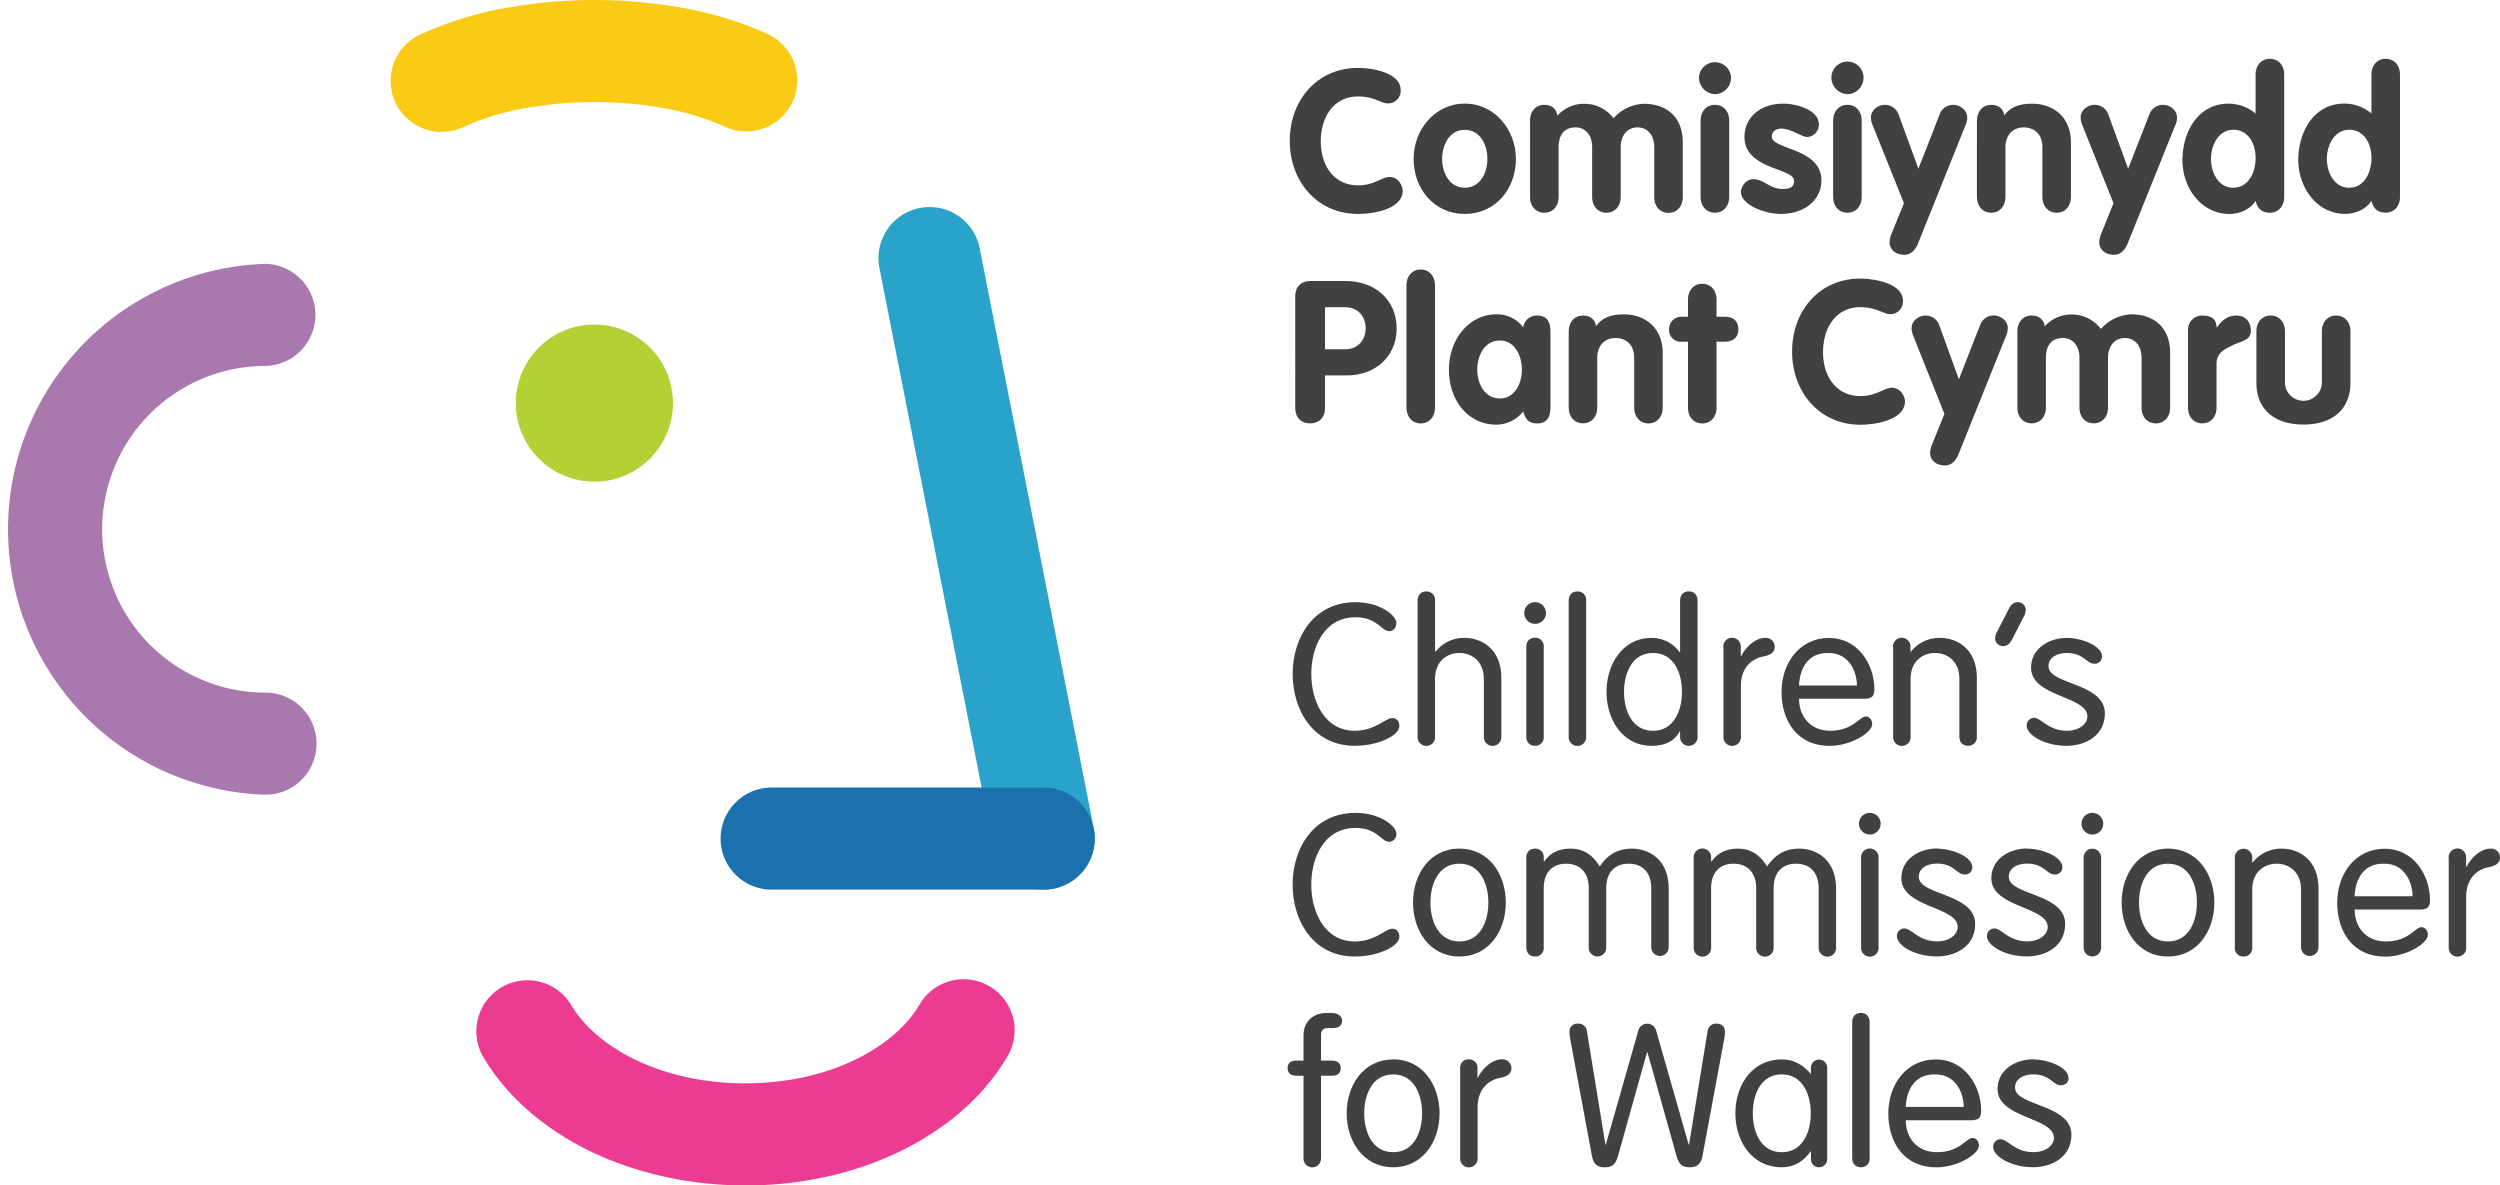 <svg id="Layer_1" data-name="Layer 1" xmlns="http://www.w3.org/2000/svg" viewBox="0 0 922.64 437.51"><defs><style>.cls-1{fill:#414042;}.cls-2{fill:#a978af;}.cls-3{fill:#b2d135;}.cls-4{fill:#29a3c9;}.cls-5{fill:#1a71ad;}.cls-6{fill:#faca15;}.cls-7{fill:#eb3c91;}</style></defs><title>logo</title><path class="cls-1" d="M501.2,25.06c5.35,0,15.73,1.77,15.73,8.2a4.65,4.65,0,0,1-4.53,4.91c-3,0-5.05-2.57-11.2-2.57-9.08,0-13.76,7.69-13.76,16.62,0,8.71,4.75,16.18,13.76,16.18,6.15,0,8.63-3.07,11.64-3.07,3.3,0,4.83,3.3,4.83,5,0,7-11.06,8.63-16.47,8.63C486.33,78.95,476,67.16,476,52s10.24-26.94,25.18-26.94"/><path class="cls-1" d="M532.23,58.66c0,5.05,2.64,10.62,8.36,10.62s8.34-5.57,8.34-10.62-2.56-10.75-8.34-10.75-8.36,5.71-8.36,10.75m27.23,0c0,11-7.53,20.29-18.88,20.29S521.7,69.64,521.7,58.66c0-10.69,7.75-20.42,18.88-20.42S559.46,48,559.46,58.66"/><path class="cls-1" d="M564.66,44.54c0-3.52,2.2-5.85,5.27-5.85,2.71,0,4.46,1.46,4.83,4a13.09,13.09,0,0,1,9.81-4.39,13.45,13.45,0,0,1,10.91,5.34,15.87,15.87,0,0,1,11.13-5.34c8.57,0,14.43,5,14.43,14.2v20.2c0,3.52-2.2,5.86-5.27,5.86s-5.27-2.34-5.27-5.86V54.27c0-4.25-2.35-7.25-6.15-7.25s-6.22,3-6.22,7.25V72.65c0,3.52-2.2,5.86-5.27,5.86s-5.27-2.34-5.27-5.86V54.27c0-4.25-2.34-7.25-6.15-7.25-4.32,0-6.22,3-6.22,7.25V72.65c0,3.52-2.2,5.86-5.27,5.86s-5.27-2.34-5.27-5.86V44.54Z"/><path class="cls-1" d="M627.62,44.54c0-3.52,2.2-5.85,5.28-5.85s5.27,2.33,5.27,5.85v28.1c0,3.52-2.19,5.86-5.27,5.86s-5.28-2.34-5.28-5.86V44.54Zm11.2-15.89a6,6,0,0,1-5.92,6.09A6.18,6.18,0,0,1,627,28.65a5.93,5.93,0,0,1,11.85,0"/><path class="cls-1" d="M666.93,50.54c-2,0-6-3.07-9.44-3.07-1.9,0-3.59.88-3.59,2.92,0,4.91,18.3,4.18,18.3,16.19,0,7-5.92,12.37-15,12.37-5.93,0-14.71-3.37-14.71-8.13,0-1.6,1.61-4.68,4.54-4.68,4.1,0,5.93,3.59,10.91,3.59,3.22,0,4.17-1,4.17-3,0-4.82-18.3-4.09-18.3-16.17,0-7.33,5.93-12.3,14.27-12.3,5.21,0,13.17,2.41,13.17,7.61a4.54,4.54,0,0,1-4.31,4.69"/><path class="cls-1" d="M676.53,44.54c0-3.52,2.2-5.85,5.27-5.85s5.27,2.33,5.27,5.85v28.1c0,3.52-2.19,5.86-5.27,5.86s-5.27-2.34-5.27-5.86V44.54Zm11.2-15.89a6,6,0,0,1-5.93,6.09,6.18,6.18,0,0,1-5.92-6.09,5.93,5.93,0,0,1,11.86,0"/><path class="cls-1" d="M691,45.93a7.38,7.38,0,0,1-.51-2.71c0-2.63,2.78-4.53,5-4.53a5.36,5.36,0,0,1,5.26,3.73L708,62.26l7.76-19.84A5.34,5.34,0,0,1,721,38.69c2.2,0,5,1.9,5,4.53a6.11,6.11,0,0,1-.51,2.71L707.85,89.86c-0.87,2.19-2.48,4.17-5,4.17-3.58,0-5.49-2.28-5.49-4.54a9,9,0,0,1,.65-3.08L702.66,75Z"/><path class="cls-1" d="M729.6,44.54c0-3.52,2.2-5.85,5.27-5.85,2.71,0,4.47,1.46,4.82,3.89,2.06-2.87,5.2-4.32,10.18-4.32,8.27,0,14.42,5.26,14.42,14.2v20.2c0,3.52-2.2,5.86-5.27,5.86s-5.27-2.34-5.27-5.86V54.27c0-4.9-3.08-7.25-6.88-7.25-4.33,0-6.75,3.16-6.75,7.25V72.65c0,3.52-2.18,5.86-5.26,5.86s-5.27-2.34-5.27-5.86V44.54Z"/><path class="cls-1" d="M768.4,45.93a7.29,7.29,0,0,1-.51-2.71c0-2.63,2.77-4.53,5-4.53a5.34,5.34,0,0,1,5.26,3.73l7.26,19.84,7.75-19.84a5.36,5.36,0,0,1,5.27-3.73c2.2,0,5,1.9,5,4.53a6.06,6.06,0,0,1-.52,2.71L785.23,89.86c-0.88,2.19-2.48,4.17-5,4.17-3.58,0-5.49-2.28-5.49-4.54a9,9,0,0,1,.66-3.08L780,75Z"/><path class="cls-1" d="M824.18,47.91c-5.5,0-8.2,5.78-8.2,10.76s2.7,10.61,8.2,10.61c5.78,0,8.27-5.85,8.27-11s-2.64-10.4-8.27-10.4M843,72.65c0,3.52-2.2,5.86-5.27,5.86s-4.62-1.61-5.27-4.39c-2,3.22-6.07,4.84-9.67,4.84-10.61,0-17.35-9.89-17.35-19.84,0-10.25,5.64-20.86,17-20.86a15.28,15.28,0,0,1,10,3.66V27.55c0-3.51,2.2-5.85,5.27-5.85S843,24,843,27.55v45.1Z"/><path class="cls-1" d="M866.94,47.91c-5.5,0-8.2,5.78-8.2,10.76s2.7,10.61,8.2,10.61c5.78,0,8.27-5.85,8.27-11s-2.64-10.4-8.27-10.4m18.81,24.74c0,3.52-2.2,5.86-5.27,5.86s-4.62-1.61-5.27-4.39c-2,3.22-6.07,4.84-9.67,4.84-10.61,0-17.35-9.89-17.35-19.84,0-10.25,5.64-20.86,17-20.86a15.28,15.28,0,0,1,10,3.66V27.55c0-3.51,2.2-5.85,5.27-5.85s5.27,2.34,5.27,5.85v45.1Z"/><path class="cls-1" d="M489,128.9h7.47c4.62,0,7.54-3.37,7.54-7.76s-2.92-7.76-7.54-7.76H489V128.9Zm-11-19.48c0-3.44,2-5.71,5.7-5.71h13c10.76,0,18.74,7,18.74,17.49,0,10.69-8.27,17.35-18.29,17.35H489v12c0,3.65-2.33,5.71-5.49,5.71s-5.49-2.06-5.49-5.71V109.42Z"/><path class="cls-1" d="M519.06,105.32c0-3.51,2.19-5.86,5.27-5.86s5.27,2.35,5.27,5.86v45.09c0,3.52-2.19,5.86-5.27,5.86s-5.27-2.34-5.27-5.86V105.32Z"/><path class="cls-1" d="M553.55,147.05c5.49,0,8.12-5.57,8.12-10.62s-2.57-10.76-8.12-10.76c-5.79,0-8.35,5.71-8.35,10.76s2.63,10.62,8.35,10.62m18.66,2.34c0,2.71,0,6.88-5,6.88-3.07,0-4.33-1.69-5.05-4.46a12.6,12.6,0,0,1-10,4.91c-9.89,0-17.42-8.43-17.42-20.29,0-11.56,7.75-20.42,17.42-20.42a12,12,0,0,1,10,4.82,5,5,0,0,1,5.05-4.38c5,0,5,4.17,5,6.88v26.06Z"/><path class="cls-1" d="M578.94,122.3c0-3.51,2.2-5.85,5.27-5.85,2.71,0,4.47,1.46,4.84,3.88,2-2.86,5.2-4.32,10.17-4.32,8.27,0,14.42,5.27,14.42,14.2v20.2c0,3.52-2.2,5.86-5.27,5.86s-5.27-2.34-5.27-5.86V132c0-4.9-3.07-7.25-6.88-7.25-4.32,0-6.74,3.14-6.74,7.25v18.37c0,3.52-2.19,5.86-5.27,5.86s-5.27-2.34-5.27-5.86V122.3Z"/><path class="cls-1" d="M622.94,126.11h-2.35A4.26,4.26,0,0,1,616,121.5a4.5,4.5,0,0,1,4.61-4.61h2.35V110.6c0-3.52,2.19-5.87,5.27-5.87s5.27,2.34,5.27,5.87v6.29h3c2.7,0,5.05,1.24,5.05,4.61s-2.35,4.61-5.05,4.61h-3v24.3c0,3.52-2.2,5.86-5.27,5.86s-5.27-2.34-5.27-5.86v-24.3Z"/><path class="cls-1" d="M686.55,102.83c5.35,0,15.75,1.77,15.75,8.2a4.65,4.65,0,0,1-4.54,4.91c-3,0-5-2.57-11.2-2.57-9.08,0-13.76,7.68-13.76,16.62,0,8.71,4.76,16.18,13.76,16.18,6.15,0,8.64-3.07,11.64-3.07,3.3,0,4.84,3.3,4.84,5,0,7-11.06,8.65-16.47,8.65-14.86,0-25.18-11.79-25.18-27s10.24-26.94,25.18-26.94"/><path class="cls-1" d="M706,123.7a7.37,7.37,0,0,1-.51-2.71c0-2.64,2.78-4.54,5-4.54a5.35,5.35,0,0,1,5.27,3.73L722.94,140l7.75-19.84a5.36,5.36,0,0,1,5.27-3.73c2.2,0,5,1.9,5,4.54a6.16,6.16,0,0,1-.51,2.71l-17.64,43.92c-0.88,2.2-2.49,4.18-5,4.18-3.59,0-5.49-2.27-5.49-4.54a8.92,8.92,0,0,1,.66-3.07l4.62-11.41Z"/><path class="cls-1" d="M744.53,122.3c0-3.51,2.2-5.85,5.27-5.85,2.71,0,4.46,1.46,4.84,4a13.08,13.08,0,0,1,9.8-4.39,13.43,13.43,0,0,1,10.91,5.35A15.87,15.87,0,0,1,786.48,116c8.57,0,14.42,5,14.42,14.2v20.2c0,3.52-2.2,5.86-5.27,5.86s-5.28-2.34-5.28-5.86V132c0-4.25-2.34-7.25-6.15-7.25s-6.22,3-6.22,7.25v18.37c0,3.52-2.21,5.86-5.28,5.86s-5.27-2.34-5.27-5.86V132c0-4.25-2.34-7.25-6.15-7.25-4.32,0-6.22,3-6.22,7.25v18.37c0,3.52-2.19,5.86-5.27,5.86s-5.27-2.34-5.27-5.86V122.3Z"/><path class="cls-1" d="M807.49,121.73a5.18,5.18,0,0,1,5.42-5.27c2.78,0,5.12,1,5.12,4.38h0.15c2-2.92,4.1-4.38,7.39-4.38,2.57,0,5.13,1.83,5.13,5.63,0,3.44-3.15,3.66-6.29,5.13s-6.38,2.86-6.38,7v16.16c0,3.52-2.19,5.86-5.27,5.86s-5.27-2.34-5.27-5.86V121.73Z"/><path class="cls-1" d="M832.74,122.3c0-3.51,2.2-5.85,5.27-5.85s5.27,2.34,5.27,5.85v18.81a6.81,6.81,0,1,0,13.62,0V122.3c0-3.51,2.2-5.85,5.27-5.85s5.27,2.34,5.27,5.85v19c0,9.37-6.22,15.38-17.35,15.38s-17.35-6-17.35-15.38v-19Z"/><path class="cls-1" d="M499.88,269.68c7.84,0,11.27-4.68,14-4.68,1.54,0,2.56,1.17,2.56,3,0,3.28-7.39,7.24-16.54,7.24-15.08,0-22.84-13-22.84-26.5s7.76-26.5,23.2-26.5c9.23,0,15.08,5,15.08,7.61,0,1.69-1,3.08-2.64,3.08-2.92,0-4.39-5.13-12.44-5.13-11.57,0-16.32,11-16.32,20.95s4.89,20.94,16,20.94"/><path class="cls-1" d="M547.61,250.57c0-6.81-4.75-9.59-9-9.59s-9,2.77-9,9.59V271.8a3.23,3.23,0,1,1-6.44,0V221.73c0-2.14,1.24-3.45,3.22-3.45a3.11,3.11,0,0,1,3.23,3.45v18.66l0.15,0.15a13.33,13.33,0,0,1,10.75-5.12c6,0,13.55,3.81,13.55,14.79V271.8a3.23,3.23,0,1,1-6.44,0V250.57Z"/><path class="cls-1" d="M569.72,271.8a3.1,3.1,0,0,1-3.22,3.44c-2,0-3.21-1.32-3.21-3.44v-33c0-2.11,1.23-3.44,3.21-3.44a3.1,3.1,0,0,1,3.22,3.44v33Zm-3.22-49.56a4,4,0,1,1-3.95,4,3.93,3.93,0,0,1,3.95-4"/><path class="cls-1" d="M585.38,271.8a3.23,3.23,0,1,1-6.44,0V221.73c0-2.14,1.24-3.45,3.22-3.45a3.11,3.11,0,0,1,3.22,3.45V271.8Z"/><path class="cls-1" d="M610.05,241c-7.91,0-10.69,7.75-10.69,14.34s2.78,14.35,10.69,14.35,10.69-7.77,10.69-14.35S618,241,610.05,241m10,28.91h-0.15c-1.84,3.51-5.27,5.34-10.4,5.34-10.54,0-16.6-9.59-16.6-19.91s6.07-19.92,16.6-19.92a12.72,12.72,0,0,1,10.4,5.28h0.15v-19c0-2.13,1.24-3.45,3.22-3.45s3.22,1.32,3.22,3.45v50.08a3.23,3.23,0,1,1-6.44,0v-1.9Z"/><path class="cls-1" d="M636,238.85a3.23,3.23,0,1,1,6.44,0v3.31h0.14c1.47-3,5.05-6.74,8.79-6.74a3.28,3.28,0,0,1,3.6,3.29c0,1.84-1.32,3-4,3.52-3.8.66-8.48,3.52-8.48,11.05V271.8a3.23,3.23,0,1,1-6.44,0v-33Z"/><path class="cls-1" d="M685.31,253c0-5.57-3.23-12-10.32-12-8-.29-10.83,6.07-11.05,12h21.37Zm-21.37,4.82c0,6.66,4.24,11.87,11.49,11.87,8.56,0,10.75-5.27,13.17-5.27,1.17,0,2.34,1,2.34,2.85,0,3.15-8,8-15.59,8-12.44,0-17.86-9.59-17.86-19.91,0-10.54,6.59-19.92,17.5-19.92,10.61,0,16.76,9.6,16.76,19,0,2.27-.8,3.44-3.58,3.44H663.94Z"/><path class="cls-1" d="M698.63,238.85a3.23,3.23,0,1,1,6.44,0v1.54l0.15,0.15A13.33,13.33,0,0,1,716,235.42c6,0,13.56,3.81,13.56,14.79V271.8a3.11,3.11,0,0,1-3.23,3.44c-2,0-3.21-1.32-3.21-3.44V250.57c0-6.81-4.75-9.59-9-9.59s-9,2.78-9,9.59V271.8a3.23,3.23,0,1,1-6.44,0v-33Z"/><path class="cls-1" d="M741.24,224.95c0.73-1.38,1.53-2.7,3.43-2.7a2.86,2.86,0,0,1,2.94,2.78,5.78,5.78,0,0,1-.81,2.71l-4.1,8c-0.74,1.39-1.53,2.7-3.45,2.7a2.86,2.86,0,0,1-2.93-2.78,5.93,5.93,0,0,1,.8-2.71Z"/><path class="cls-1" d="M762.76,235.42c5.34,0,13,2.86,13,6.88a2.63,2.63,0,0,1-2.93,2.63c-2.78,0-3.88-3.94-10-3.94-3.66,0-6.81,1.6-6.81,4.9,0,6.81,20.79,6.08,20.79,17.35,0,8.13-7,12-14.19,12-8.21,0-14.65-4.1-14.65-7.39a2.75,2.75,0,0,1,2.64-2.93c2.85,0,5.19,4.76,12.22,4.76,4.69,0,7.53-2.64,7.53-5.26,0-7.62-20.78-7.18-20.78-18,0-7.17,6.74-11,13.25-11"/><path class="cls-1" d="M499.88,347.45c7.84,0,11.27-4.69,14-4.69,1.54,0,2.56,1.18,2.56,3,0,3.29-7.39,7.24-16.54,7.24-15.08,0-22.84-13-22.84-26.5s7.76-26.5,23.2-26.5c9.23,0,15.08,5,15.08,7.61a2.78,2.78,0,0,1-2.64,3.07c-2.92,0-4.39-5.12-12.44-5.12-11.57,0-16.32,11-16.32,20.94s4.89,20.94,16,20.94"/><path class="cls-1" d="M538.6,347.45c7.9,0,10.69-7.76,10.69-14.35s-2.79-14.35-10.69-14.35-10.69,7.76-10.69,14.35,2.79,14.35,10.69,14.35m0-34.26c11,0,17.13,9.59,17.13,19.91S549.59,353,538.6,353s-17.12-9.59-17.12-19.91,6.14-19.91,17.12-19.91"/><path class="cls-1" d="M586.33,327.76c0-5.57-3.07-9-8.34-9s-8.27,3.43-8.27,9v21.81a3.09,3.09,0,0,1-3.22,3.43c-2,0-3.21-1.31-3.21-3.43V316.63c0-2.11,1.23-3.43,3.21-3.43a3.1,3.1,0,0,1,3.22,3.43v1.17l0.15,0.15c1.53-2,3.94-4.75,9.81-4.75,3.8,0,7.77,1.6,10.69,6.58,2.84-4.1,6.29-6.58,11.94-6.58,6,0,13.53,3.79,13.53,14.78v21.6a3.22,3.22,0,1,1-6.44,0V327.76c0-5.57-3.08-9-8.35-9s-8.27,3.43-8.27,9v21.81a3.23,3.23,0,1,1-6.45,0V327.76Z"/><path class="cls-1" d="M648.12,327.76c0-5.57-3.07-9-8.35-9s-8.27,3.43-8.27,9v21.81a3.23,3.23,0,1,1-6.44,0V316.63a3.23,3.23,0,1,1,6.44,0v1.17l0.14,0.15c1.54-2,4-4.75,9.81-4.75,3.8,0,7.77,1.6,10.69,6.58,2.86-4.1,6.3-6.58,11.93-6.58,6,0,13.55,3.79,13.55,14.78v21.6a3.23,3.23,0,1,1-6.44,0V327.76c0-5.57-3.08-9-8.34-9s-8.27,3.43-8.27,9v21.81a3.23,3.23,0,1,1-6.44,0V327.76Z"/><path class="cls-1" d="M693.29,349.57a3.23,3.23,0,1,1-6.44,0V316.63a3.23,3.23,0,1,1,6.44,0v32.95ZM690.07,300a4,4,0,1,1-4,4,3.94,3.94,0,0,1,4-4"/><path class="cls-1" d="M714.89,313.2c5.34,0,13,2.85,13,6.88a2.63,2.63,0,0,1-2.93,2.64c-2.79,0-3.88-4-10-4-3.66,0-6.82,1.61-6.82,4.9,0,6.81,20.8,6.07,20.8,17.35,0,8.13-6.95,12-14.19,12-8.2,0-14.65-4.1-14.65-7.39a2.75,2.75,0,0,1,2.64-2.93c2.86,0,5.19,4.76,12.23,4.76,4.68,0,7.53-2.63,7.53-5.28,0-7.6-20.79-7.17-20.79-18,0-7.18,6.74-11,13.25-11"/><path class="cls-1" d="M748.12,313.2c5.35,0,13,2.85,13,6.88a2.63,2.63,0,0,1-2.94,2.64c-2.78,0-3.88-4-10-4-3.66,0-6.81,1.61-6.81,4.9,0,6.81,20.79,6.07,20.79,17.35,0,8.13-6.95,12-14.2,12-8.2,0-14.64-4.1-14.64-7.39a2.74,2.74,0,0,1,2.63-2.93c2.87,0,5.2,4.76,12.23,4.76,4.68,0,7.54-2.63,7.54-5.28,0-7.6-20.79-7.17-20.79-18,0-7.18,6.74-11,13.25-11"/><path class="cls-1" d="M775.43,349.57a3.23,3.23,0,1,1-6.45,0V316.63a3.23,3.23,0,1,1,6.45,0v32.95ZM772.21,300a4,4,0,1,1-4,4,3.94,3.94,0,0,1,4-4"/><path class="cls-1" d="M800.09,347.45c7.92,0,10.7-7.76,10.7-14.35s-2.78-14.35-10.7-14.35-10.68,7.76-10.68,14.35,2.78,14.35,10.68,14.35m0-34.26c11,0,17.13,9.59,17.13,19.91S811.08,353,800.09,353,783,343.43,783,333.1s6.15-19.91,17.12-19.91"/><path class="cls-1" d="M824.77,316.63a3.22,3.22,0,1,1,6.43,0v1.54l0.15,0.15a13.33,13.33,0,0,1,10.76-5.12c6,0,13.54,3.79,13.54,14.78v21.6a3.22,3.22,0,1,1-6.44,0V328.34c0-6.81-4.75-9.59-9-9.59s-9,2.77-9,9.59v21.23c0,2.12-1.24,3.44-3.21,3.44a3.1,3.1,0,0,1-3.22-3.44V316.63Z"/><path class="cls-1" d="M890.36,330.76c0-5.56-3.22-12-10.32-12-8-.29-10.84,6.07-11.05,12h21.37ZM869,335.59c0,6.66,4.24,11.86,11.49,11.86,8.57,0,10.76-5.27,13.18-5.27,1.17,0,2.34,1,2.34,2.87,0,3.15-8,8-15.59,8-12.45,0-17.86-9.58-17.86-19.91,0-10.54,6.59-19.9,17.49-19.9,10.61,0,16.76,9.58,16.76,19,0,2.27-.8,3.44-3.58,3.44H869Z"/><path class="cls-1" d="M903.69,316.63a3.23,3.23,0,1,1,6.44,0v3.3h0.15c1.46-3,5.05-6.73,8.79-6.73a3.27,3.27,0,0,1,3.58,3.29c0,1.83-1.32,3-4,3.51-3.8.66-8.49,3.51-8.49,11.05v18.52a3.23,3.23,0,1,1-6.44,0V316.63Z"/><path class="cls-1" d="M487.51,427.34a3.23,3.23,0,1,1-6.44,0V397h-2.64c-2.12,0-3.22-1-3.22-2.79s1.1-2.79,3.22-2.79h2.64v-9.15c0-5.64,3.88-8.43,8.57-8.43h2c1.68,0,3.66,1,3.66,2.79s-1.09,2.79-3.51,2.79h-1.61c-2,0-2.63.95-2.63,2.56v9.44h4c2.13,0,3.23,1,3.23,2.79s-1.1,2.79-3.23,2.79h-4v30.37Z"/><path class="cls-1" d="M514.15,425.22c7.92,0,10.69-7.77,10.69-14.35s-2.77-14.35-10.69-14.35-10.68,7.76-10.68,14.35,2.78,14.35,10.68,14.35m0-34.26c11,0,17.13,9.59,17.13,19.91s-6.14,19.91-17.13,19.91S497,421.19,497,410.87,503.16,391,514.15,391"/><path class="cls-1" d="M538.83,394.4c0-2.13,1.24-3.44,3.22-3.44a3.1,3.1,0,0,1,3.22,3.44v3.3h0.15c1.47-3,5-6.74,8.79-6.74a3.28,3.28,0,0,1,3.59,3.29c0,1.83-1.32,3-4,3.51-3.8.66-8.48,3.51-8.48,11.05v18.53a3.23,3.23,0,1,1-6.44,0V394.4Z"/><path class="cls-1" d="M604.63,380.34a3.4,3.4,0,0,1,6.58,0l12,42.09h0.14l6.81-41.64a3.17,3.17,0,0,1,3.51-3,2.8,2.8,0,0,1,2.92,2.93,16.44,16.44,0,0,1-.36,3.29l-7.9,42.53c-0.43,2.28-1.39,4.25-4.62,4.25-2.48,0-4-.65-5-4.25L608,388.33h-0.15l-10.69,38.21c-1,3.59-2.56,4.25-5.05,4.25-3.22,0-4.18-2-4.61-4.25L579.6,384a17,17,0,0,1-.36-3.29,2.81,2.81,0,0,1,2.93-2.93,3.17,3.17,0,0,1,3.52,3l6.8,41.64h0.15Z"/><path class="cls-1" d="M657.57,425.22c7.92,0,10.7-7.77,10.7-14.35s-2.78-14.35-10.7-14.35-10.69,7.76-10.69,14.35,2.79,14.35,10.69,14.35m16.77,2.42a3,3,0,0,1-3,3.14,2.94,2.94,0,0,1-3-3.14v-2.71H668.2c-2.78,4-6.45,5.85-10.62,5.85-11,0-17.12-9.59-17.12-19.91S646.59,391,657.57,391c4.47,0,7.61,1.9,10.62,5.2h0.15v-2a3,3,0,0,1,3-3.15,3,3,0,0,1,3,3.15v33.53Z"/><path class="cls-1" d="M690,427.34a3.1,3.1,0,0,1-3.22,3.44c-2,0-3.21-1.33-3.21-3.44V377.27c0-2.13,1.24-3.45,3.21-3.45s3.22,1.32,3.22,3.45v50.07Z"/><path class="cls-1" d="M724.72,408.53c0-5.57-3.22-12-10.32-12-8-.29-10.84,6.07-11.06,12h21.38Zm-21.38,4.83c0,6.67,4.24,11.86,11.49,11.86,8.57,0,10.76-5.26,13.17-5.26,1.18,0,2.34,1,2.34,2.85,0,3.15-8,8-15.59,8-12.44,0-17.86-9.58-17.86-19.9,0-10.54,6.59-19.92,17.51-19.92,10.6,0,16.76,9.59,16.76,19,0,2.27-.81,3.44-3.59,3.44H703.33Z"/><path class="cls-1" d="M750.4,391c5.34,0,13,2.85,13,6.88a2.62,2.62,0,0,1-2.93,2.63c-2.78,0-3.88-4-10-4-3.66,0-6.8,1.61-6.8,4.91,0,6.81,20.79,6.08,20.79,17.34,0,8.12-7,12-14.21,12-8.19,0-14.64-4.1-14.64-7.39a2.75,2.75,0,0,1,2.63-2.93c2.86,0,5.2,4.76,12.23,4.76,4.69,0,7.54-2.63,7.54-5.27,0-7.62-20.79-7.18-20.79-18,0-7.17,6.74-11,13.25-11"/><path class="cls-2" d="M98,293.29A98,98,0,0,1,98,97.38a18.84,18.84,0,0,1,0,37.67,60.28,60.28,0,1,0,0,120.57,18.83,18.83,0,0,1,0,37.67"/><path class="cls-3" d="M248.36,148.77a29,29,0,1,1-29-29,29,29,0,0,1,29,29"/><path class="cls-4" d="M385.15,328.32a18.84,18.84,0,0,1-18.46-15.21L324.56,98.91a18.84,18.84,0,1,1,37-7.28l42.13,214.21a18.85,18.85,0,0,1-18.5,22.48"/><path class="cls-5" d="M385.17,328.32H284.78a18.83,18.83,0,0,1,0-37.67H385.17a18.83,18.83,0,0,1,0,37.67"/><path class="cls-6" d="M163,48.69a18.84,18.84,0,0,1-8.05-35.87,128.64,128.64,0,0,1,29.7-9.5,183.86,183.86,0,0,1,69.48,0,128.9,128.9,0,0,1,29.7,9.5,18.84,18.84,0,0,1-16.07,34.07,93.08,93.08,0,0,0-21-6.64,146.46,146.46,0,0,0-54.72,0,93,93,0,0,0-21,6.63,18.78,18.78,0,0,1-8,1.81"/><path class="cls-7" d="M275,437.51A140.58,140.58,0,0,1,254.72,436a132.25,132.25,0,0,1-19.1-4.24A121.49,121.49,0,0,1,218.07,425a107.06,107.06,0,0,1-15.67-9.25A92.44,92.44,0,0,1,189,404.14a79,79,0,0,1-10.56-13.92A18.84,18.84,0,1,1,210.85,371a41.07,41.07,0,0,0,5.53,7.25,54.56,54.56,0,0,0,7.91,6.83,69.47,69.47,0,0,0,10.15,6,84,84,0,0,0,12.08,4.68,94.94,94.94,0,0,0,13.65,3,105.2,105.2,0,0,0,29.71,0,94.81,94.81,0,0,0,13.66-3,83.43,83.43,0,0,0,12.08-4.68,69.92,69.92,0,0,0,10.15-6,54.53,54.53,0,0,0,7.91-6.84,41,41,0,0,0,5.52-7.24,18.84,18.84,0,1,1,32.41,19.2,79,79,0,0,1-10.55,13.92,91.74,91.74,0,0,1-13.4,11.62A107.67,107.67,0,0,1,332,425a121.82,121.82,0,0,1-17.56,6.81,132.43,132.43,0,0,1-19.1,4.24,140.49,140.49,0,0,1-20.3,1.46"/></svg>